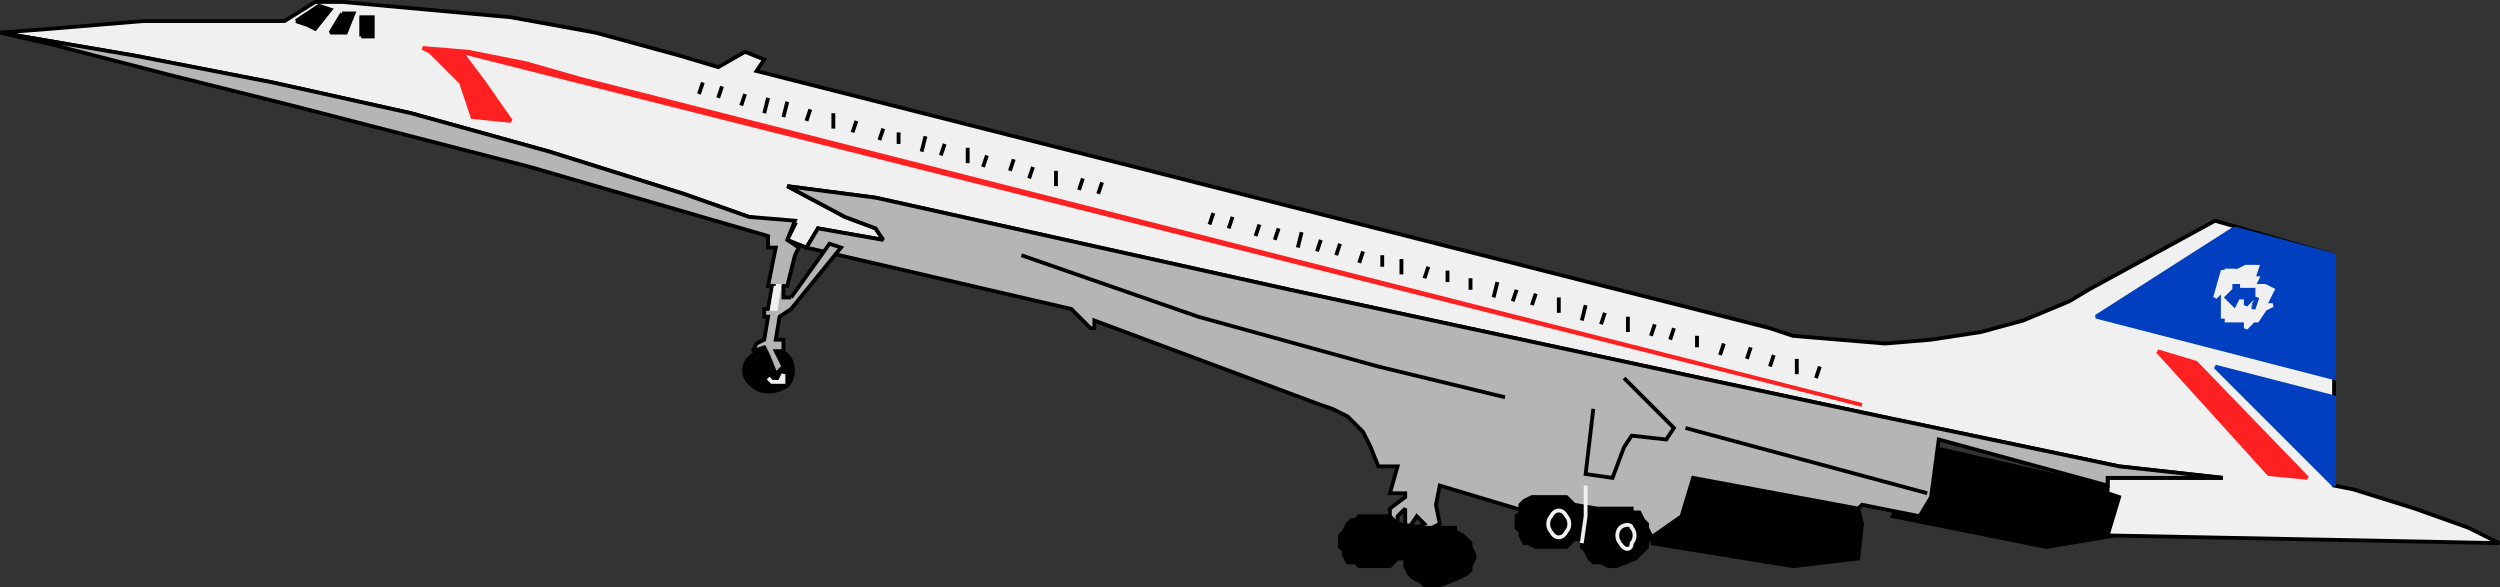 <svg xmlns="http://www.w3.org/2000/svg" width="651.336" height="153" version="1.2"><rect width="100%" height="100%" fill="#333333" stroke="none"/><g fill="none" fill-rule="evenodd" stroke="#000" stroke-miterlimit="2" font-family="'Sans Serif'" font-size="12.5" font-weight="400"><path fill="#000" d="m503.112 116.5-10 18 40 8 18-3v-11l-4-2-44-10m-73 25 37 6 17-2 1-9-1-4-45-8-9 17" vector-effect="non-scaling-stroke"/><path fill="#f0f0f0" d="m35.112 14.5 36 7 36 8 36 10 35 11 17 6 12 2-2 4 5 2 3-5 17 3-2-3-8-3-15-8 23 3 108 24 107 23 47 10 62 13 27 3h-30v4l3 1-3 10 102 2-8-4-14-5-16-5-5-1v-60l-31-9-33 18-5 3-12 5-11 3-13 2-12 1-12-1-12-1-6-2-264-67 2-3-5-2-7 4-10-3-22-6-22-4-22-2-22-2h-7l-8 5h-37l-24 2-13 1 35 6" vector-effect="non-scaling-stroke"/><path fill="#ff2121" stroke="#ff2121" d="m120.112 13.5 6 8 7 10-10-1-1-3-2-6-4-4-4-4-2-1 12 1 15 3 14 4 334 85-365-92" vector-effect="non-scaling-stroke"/><path fill="#000" d="m77.112 5.5 3 1 2 1 4-5-3-1-6 4m12-2-3 5h4l2-5h-3m5 6h3v-5h-3v5" vector-effect="non-scaling-stroke"/><path fill="#003fbf" stroke="#003fbf" d="m582.112 59.5-36 23 62 16v-32l-26-7m-5 36 31 8v23l-31-31" vector-effect="non-scaling-stroke"/><path fill="#ff2121" stroke="#ff2121" d="m562.112 91.5 10 3 29 30-10-1-29-32" vector-effect="non-scaling-stroke"/><path fill="#f0f0f0" stroke="#f0f0f0" d="M587.112 69.5h-2l-2 1v2h-1v-2h-2v2l-1-2-2 7 2-2v7h1v1h5v2l2-2h1l2-3 2-1h-2l2-4-2-1h-2v1l-1-1 1-2h-1l1-3h-1" vector-effect="non-scaling-stroke"/><path fill="#003fbf" stroke="#003fbf" d="M583.112 75.5v-1h-1v1l-2 2 2 2 1-2h2v2l2-2v-2h-4m4 4 1-2-1 3v-1" vector-effect="non-scaling-stroke"/><path fill="#b5b5b5" d="m35.112 14.5 36 7 36 8 36 10 35 11 17 6 12 1-2 5 3 2-1 2-2 8h-5l2-10h-2v-3l-31-9-31-9-31-8-31-8-32-8-31-8-13-3 35 6m514 110h30l-27-3-62-13-47-10-107-23-108-24-23-3 15 8 8 3 2 3-17-3-3 5 69 16 5 5h1v-2l59 22 3 1 4 2 4 4 2 4 2 5h5l-2 7h4v1l-4 3v4h2v-2l2-2v5h1l2-3 2 2-2 1v2l6-3-1-5 1-5 20 6 33 9 10-7 3-10 43 8 1-1 15 3 3-5 2-15 44 12v-2h30-30" vector-effect="non-scaling-stroke"/><path fill="#000" d="M359.112 134.5h3l1 1 1 1 7 1h8v1l2 1 1 1 1 1v1l1 2v1l-1 2v1l-1 1-2 1-5 2h-4l-1-1-2-1-1-1-1-2v-2h-2l-2 2h-8l-1-1h-2l-1-2v-1l-1-1v-3l1-1 1-2 1-1h1l1-1h5m46-5h3l1 1 1 1 6 1h9v1h2l1 2 1 1v1l1 2-1 1v2l-1 1-1 1-1 1-5 2h-2l-2-1h-2l-1-1-1-2-1-1v-2h-2l-2 2h-8l-2-1h-1l-1-2v-1l-1-1v-3l1-1v-2l1-1 2-1h6" vector-effect="non-scaling-stroke"/><path d="m266.112 66.5 46 16 47 13 33 8m23 3-2 17 7 1 3-8 2-3 9 1 2-3-13-13m16 13 63 17" vector-effect="non-scaling-stroke"/><path stroke="#f0f0f0" d="M413.112 126.5v8l-1 7" vector-effect="non-scaling-stroke"/><path d="m182.112 24.5 1-3m4 4 1-3m5 5 1-3m5 5 1-4m4 5 1-4m5 5 1-3m6 5v-4m5 5 1-3m6 5 1-3m4 4v-3m6 5 1-4m4 5 1-3m6 5v-4m4 5 1-3m6 4 1-3m4 5 1-3m6 5v-4m6 5 1-3m4 4 1-3m28 11 1-3m4 4 1-3m6 5 1-3m4 4 1-3m5 5 1-4m4 5 1-3m4 4 1-3m5 5 1-3m5 4v-3m5 5v-4m6 5 1-3m5 4v-3m6 5v-3m6 5 1-4m4 5 1-3m4 4 1-3m6 5v-4m6 6 1-4m4 5 1-3m6 5v-4m6 5 1-3m4 4 1-3m6 5v-3m6 5 1-3m6 4 1-3m5 5 1-3m6 5v-4m5 5 1-3" vector-effect="non-scaling-stroke"/><path fill="#000" d="M196.112 100.5c-3-2-3-6 0-8 2-2 6-2 9 0 2 2 2 6 0 8-3 2-7 2-9 0" vector-effect="non-scaling-stroke"/><path fill="#b5b5b5" d="M206.112 77.5h-2v-3h-3l-1 6h-1v2h1l-1 6-2 1-1 2 3-1 1 2 2 5 2-2-2-4h2v-3h-2l1-6 3-2 13-16-3-1-10 14" vector-effect="non-scaling-stroke"/><path fill="#f0f0f0" stroke="#f0f0f0" d="M202.112 74.5h1l-1 6h-1l1-6m-2 24 1 1h2l1-2v2h-3l-1-1" vector-effect="non-scaling-stroke"/><path stroke="#f0f0f0" d="M404.112 138.5c-1-1-1-3 0-4 1-2 3-2 4 0 1 1 1 3 0 4-1 2-3 2-4 0m18 3c-1-1-1-3 0-4s3-1 3 0c1 1 1 3 0 4 0 2-2 2-3 0" vector-effect="non-scaling-stroke"/></g></svg>
